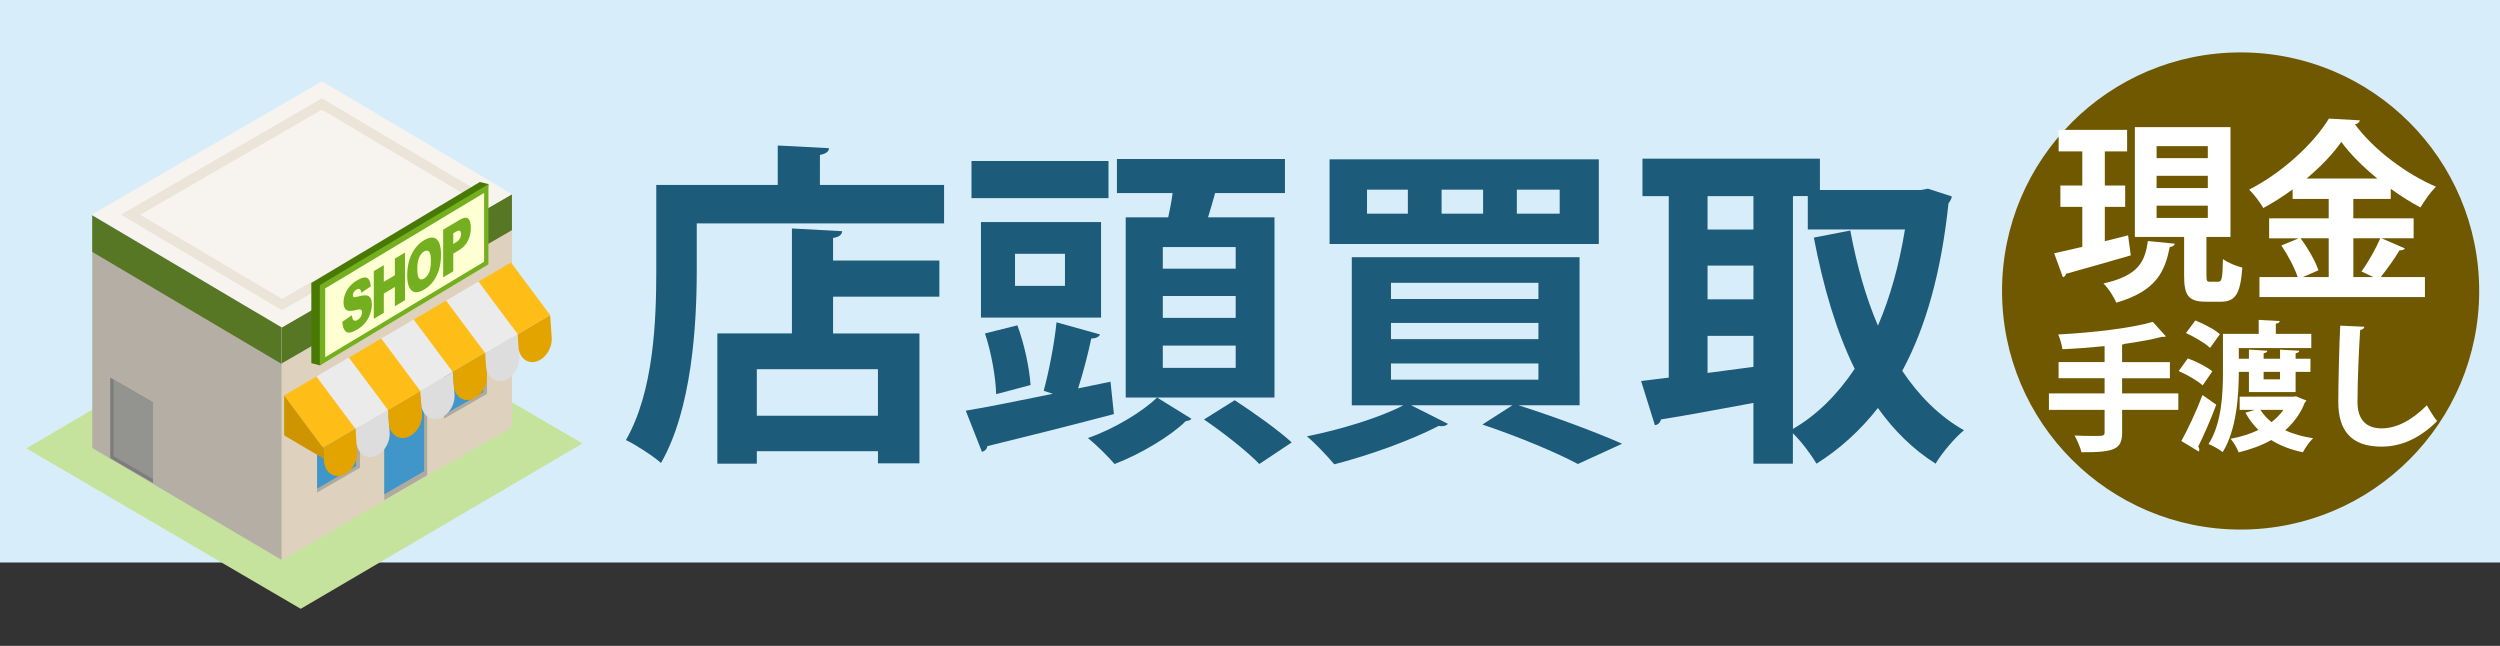 <?xml version="1.0" encoding="utf-8"?>
<!-- Generator: Adobe Illustrator 16.0.0, SVG Export Plug-In . SVG Version: 6.00 Build 0)  -->
<!DOCTYPE svg PUBLIC "-//W3C//DTD SVG 1.1//EN" "http://www.w3.org/Graphics/SVG/1.1/DTD/svg11.dtd">
<svg version="1.1" id="レイヤー_1" xmlns="http://www.w3.org/2000/svg" xmlns:xlink="http://www.w3.org/1999/xlink" x="0px"
	 y="0px" width="200px" height="51.667px" viewBox="0 0 200 51.667" enable-background="new 0 0 200 51.667" xml:space="preserve">
<rect x="0" y="0" width="200" height="51.667" fill="#333333" stroke="none"/>
<rect fill="#D7EEFA" width="200" height="45"/>
<g>
	<g>
		<path fill="#1C5B7A" d="M65.593,14.797h9.934v3.077H55.74v3.778c0,4.4-0.404,11.121-2.861,15.387
			c-0.594-0.539-2.051-1.483-2.807-1.836c2.24-3.887,2.43-9.609,2.43-13.551v-6.855h9.717v-3.158l4.104,0.216
			c-0.027,0.27-0.217,0.432-0.729,0.54L65.593,14.797L65.593,14.797z M67.375,18.496c-0.027,0.297-0.244,0.458-0.729,0.539v1.809
			h8.503v2.889h-8.503v2.942h6.91v10.392h-3.32v-0.972h-9.69v0.998h-3.158v-10.42h5.966v-8.396L67.375,18.496z M70.235,33.259
			v-3.725h-9.69v3.725H70.235z"/>
		<path fill="#1C5B7A" d="M88.841,30.535l0.271,2.592c-3.672,0.973-7.586,1.942-10.123,2.563c-0.027,0.242-0.216,0.403-0.432,0.459
			l-1.296-3.294c1.809-0.297,4.292-0.811,6.964-1.35l-0.729-0.242c0.404-1.485,0.863-3.807,1.025-5.479l3.482,0.971
			c-0.081,0.188-0.324,0.324-0.701,0.324c-0.244,1.188-0.648,2.727-1.053,3.994L88.841,30.535z M88.679,12.88v2.97H77.72v-2.97
			H88.679z M88.085,17.766v7.64h-9.609v-7.64H88.085z M81.391,26.026c0.566,1.513,0.972,3.481,1.053,4.778l-2.753,0.729
			c-0.027-1.296-0.378-3.32-0.892-4.857L81.391,26.026z M85.197,22.868v-2.564h-3.996v2.564H85.197z M95.318,33.503
			c-0.08,0.105-0.242,0.162-0.459,0.188c-1.16,1.161-3.616,2.646-5.695,3.43c-0.485-0.568-1.43-1.513-2.132-2.08
			c2.052-0.701,4.372-2.104,5.534-3.238L95.318,33.503z M101.959,17.388v14.414H90.057V17.388h3.4
			c0.135-0.62,0.27-1.295,0.352-1.943h-4.455v-2.727h13.442v2.727h-5.587c-0.162,0.594-0.352,1.269-0.566,1.943H101.959z
			 M98.855,21.492v-1.728h-5.831v1.728H98.855z M98.855,25.432v-1.754h-5.831v1.754H98.855z M98.855,29.427v-1.781h-5.831v1.781
			H98.855z M100.744,37.121c-0.918-0.972-2.914-2.537-4.426-3.563l2.456-1.539c1.459,0.945,3.51,2.402,4.563,3.375L100.744,37.121z"
			/>
		<path fill="#1C5B7A" d="M126.368,32.423h-4.886c2.969,0.945,6.289,2.187,8.287,3.076l-3.537,1.621
			c-1.674-0.894-4.67-2.16-7.641-3.158l2.402-1.539h-8.1l2.942,1.484c-0.081,0.106-0.271,0.188-0.485,0.188
			c-0.082,0-0.162,0-0.244-0.027c-2.186,1.135-5.531,2.35-8.365,3.077c-0.514-0.621-1.539-1.7-2.188-2.24
			c2.699-0.538,5.803-1.483,7.719-2.481h-4.129v-11.85h18.222L126.368,32.423L126.368,32.423z M127.906,12.746v6.775h-21.54v-6.775
			H127.906z M112.629,17.091v-1.916h-3.268v1.916H112.629z M111.279,22.625v1.295h11.795v-1.295H111.279z M111.279,25.837v1.295
			h11.795v-1.295H111.279z M111.279,29.078v1.295h11.795v-1.295H111.279z M118.648,17.091v-1.916h-3.32v1.916H118.648z
			 M124.775,17.091v-1.916h-3.428v1.916H124.775z"/>
		<path fill="#1C5B7A" d="M154.232,15.094l1.916,0.621c-0.027,0.216-0.162,0.404-0.271,0.566c-0.566,5.398-1.781,9.853-3.697,13.388
			c1.321,1.972,2.941,3.617,4.938,4.752c-0.729,0.594-1.782,1.834-2.269,2.672c-1.836-1.161-3.348-2.672-4.617-4.454
			c-1.401,1.782-3.021,3.267-4.912,4.454c-0.432-0.729-1.215-1.781-1.889-2.43v2.43h-3.158v-4.858
			c-2.779,0.513-5.508,1.024-7.396,1.322c-0.056,0.271-0.271,0.433-0.485,0.459l-1.105-3.536l2.214-0.27V15.688h-2.104v-2.996
			h14.196v2.51h8.071L154.232,15.094z M140.275,15.688h-3.67v2.672h3.67V15.688z M136.605,21.249v2.699h3.67v-2.699H136.605z
			 M136.605,26.863v2.971l3.67-0.485v-2.481h-3.67V26.863z M143.436,15.688v18.625c1.916-1.106,3.563-2.753,4.939-4.806
			c-1.484-3.022-2.512-6.559-3.268-10.5l2.916-0.567c0.513,2.727,1.215,5.291,2.213,7.612c0.973-2.268,1.701-4.858,2.16-7.693
			h-7.773v-2.672L143.436,15.688L143.436,15.688z"/>
	</g>
</g>
<g>
	<polygon fill="#C6E39D" points="24.648,22.647 46.597,35.48 24.058,48.705 2.104,35.869 	"/>
	<g>
		<polygon fill="#B5AEA5" points="7.381,17.236 22.527,26.197 22.527,44.794 7.381,35.841 		"/>
		<polygon fill="#587724" points="7.381,17.236 22.527,26.197 22.527,29.112 7.381,20.154 		"/>
		<polygon fill="#DED2BF" points="40.956,15.547 22.554,26.197 22.554,44.794 40.956,34.144 		"/>
		<polygon fill="#587724" points="40.956,15.547 22.554,26.197 22.554,29.063 40.956,18.414 		"/>
		<polygon fill="#AFAA9E" points="38.961,28.043 35.527,30.027 35.527,33.491 38.961,31.509 		"/>
		<polygon fill="#AFAA9E" points="28.797,33.954 25.368,35.937 25.368,39.405 28.797,37.421 		"/>
		<polygon fill="#4196C9" points="28.491,34.125 25.368,35.936 25.368,39.089 28.491,37.281 		"/>
		<polygon fill="#4196C9" points="38.657,28.219 35.535,30.023 35.535,33.179 38.657,31.375 		"/>
		<polygon fill="#7D7D7D" points="8.816,30.208 12.242,32.192 12.242,38.639 8.816,36.654 		"/>
		<polygon fill="#939390" points="9.091,30.38 12.242,32.205 12.242,38.323 9.091,36.5 		"/>
		<polygon fill="#F7F3EE" points="25.763,6.504 7.354,17.158 22.554,26.18 40.956,15.528 		"/>
		<path fill="#EBE4D8" d="M22.558,24.818L9.677,17.169l16.075-9.302l12.885,7.647L22.558,24.818z M11.22,17.178l11.344,6.737
			l14.528-8.407L25.747,8.772L11.22,17.178z"/>
		<g>
			<polygon fill="#487904" points="38.388,20.975 39.074,14.728 38.388,14.559 24.906,22.637 24.906,29.053 25.586,29.228 			"/>
			<polygon fill="#73AF1E" points="39.074,21.147 39.074,14.728 25.586,22.807 25.586,29.228 			"/>
			<polygon fill="#FEFFD2" points="38.729,20.938 38.729,15.432 26.015,23.07 26.015,28.576 			"/>
		</g>
		<polygon fill="#AFAA9E" points="34.173,31.397 30.744,33.382 30.744,40.007 34.173,38.022 		"/>
		<polygon fill="#4196C9" points="33.928,31.545 30.744,33.387 30.744,39.542 33.928,37.696 		"/>
		<g>
			<g>
				<path fill="#E3A400" d="M25.854,35.834l0.057,0.992c0.018,0.711,0.504,1.285,1.168,1.251c0.789-0.049,1.539-0.924,1.503-1.947
					l-0.13-1.822L25.854,35.834z"/>
				<polygon fill="#FFBE17" points="28.453,34.306 25.854,35.834 22.722,31.637 25.323,30.108 				"/>
			</g>
			<g>
				<path fill="#DDDDDD" d="M28.448,34.315l0.057,0.994c0.018,0.711,0.505,1.289,1.168,1.25c0.789-0.049,1.54-0.932,1.501-1.945
					l-0.127-1.827L28.448,34.315z"/>
				<polygon fill="#EBEBEB" points="31.047,32.785 28.448,34.315 25.315,30.119 27.913,28.589 				"/>
			</g>
			<g>
				<path fill="#E3A400" d="M31.041,32.795l0.057,0.999c0.019,0.707,0.508,1.28,1.167,1.247c0.792-0.049,1.542-0.929,1.502-1.948
					l-0.13-1.829L31.041,32.795z"/>
				<polygon fill="#FFBE17" points="33.638,31.264 31.041,32.795 27.91,28.601 30.51,27.073 				"/>
			</g>
			<g>
				<path fill="#DDDDDD" d="M33.632,31.28l0.06,0.997c0.017,0.709,0.506,1.281,1.164,1.244c0.796-0.05,1.549-0.93,1.51-1.944
					l-0.133-1.825L33.632,31.28z"/>
				<polygon fill="#EBEBEB" points="36.231,29.75 33.632,31.28 30.504,27.083 33.102,25.551 				"/>
			</g>
			<g>
				<path fill="#E3A400" d="M36.228,29.759l0.059,0.998c0.019,0.709,0.5,1.285,1.167,1.244c0.789-0.049,1.541-0.927,1.502-1.944
					l-0.131-1.827L36.228,29.759z"/>
				<polygon fill="#FFBE17" points="38.825,28.23 36.228,29.759 33.098,25.563 35.695,24.035 				"/>
			</g>
			<g>
				<path fill="#DDDDDD" d="M38.82,28.246l0.057,0.994c0.019,0.708,0.505,1.283,1.17,1.245c0.79-0.046,1.544-0.925,1.501-1.941
					l-0.131-1.824L38.82,28.246z"/>
				<polygon fill="#EBEBEB" points="41.418,26.716 38.82,28.246 35.69,24.047 38.29,22.515 				"/>
			</g>
			<g>
				<path fill="#E3A400" d="M41.416,26.728l0.057,0.992c0.017,0.709,0.504,1.286,1.164,1.245c0.794-0.043,1.543-0.924,1.503-1.944
					L44.011,25.2L41.416,26.728z"/>
				<polygon fill="#FFBE17" points="44.011,25.199 41.416,26.728 38.284,22.526 40.879,20.997 				"/>
			</g>
		</g>
		<polygon fill="#CF9500" points="25.908,36.704 22.732,34.831 22.732,31.637 25.854,35.834 		"/>
	</g>
	<g>
		<path fill="#73AF1E" d="M27.382,25.749l0.766-0.527c0.019,0.175,0.054,0.292,0.102,0.356c0.079,0.105,0.203,0.112,0.357,0.019
			c0.119-0.067,0.201-0.16,0.265-0.277c0.064-0.116,0.094-0.227,0.094-0.332c0-0.096-0.029-0.169-0.088-0.209
			c-0.061-0.042-0.197-0.034-0.413,0.024c-0.354,0.094-0.605,0.094-0.753-0.011c-0.155-0.099-0.228-0.303-0.228-0.601
			c0-0.195,0.036-0.404,0.113-0.625c0.077-0.216,0.195-0.428,0.351-0.618c0.159-0.195,0.372-0.373,0.641-0.533
			c0.335-0.201,0.591-0.265,0.761-0.187c0.178,0.077,0.282,0.305,0.315,0.679l-0.763,0.519c-0.019-0.159-0.058-0.259-0.123-0.298
			c-0.066-0.038-0.157-0.026-0.266,0.045c-0.097,0.053-0.17,0.126-0.215,0.209c-0.05,0.09-0.072,0.17-0.072,0.256
			c0,0.057,0.021,0.102,0.06,0.13c0.036,0.026,0.129,0.019,0.27-0.021c0.353-0.099,0.604-0.137,0.756-0.114
			c0.156,0.021,0.263,0.096,0.334,0.225c0.068,0.125,0.103,0.292,0.103,0.5c0,0.243-0.045,0.499-0.14,0.757
			c-0.089,0.266-0.22,0.501-0.387,0.702c-0.165,0.208-0.373,0.385-0.625,0.532c-0.447,0.271-0.753,0.329-0.922,0.181
			C27.5,26.379,27.406,26.124,27.382,25.749z"/>
		<path fill="#73AF1E" d="M29.904,21.693l0.801-0.48v1.333l0.885-0.528v-1.333l0.808-0.482v3.81L31.59,24.5v-1.546l-0.885,0.529
			v1.54l-0.801,0.484V21.693z"/>
		<path fill="#73AF1E" d="M32.576,22.003c0-0.623,0.12-1.177,0.356-1.666c0.236-0.486,0.567-0.859,0.989-1.113
			c0.436-0.256,0.771-0.288,1.006-0.086c0.233,0.197,0.354,0.606,0.354,1.22c0,0.445-0.054,0.842-0.156,1.189
			c-0.1,0.345-0.251,0.656-0.447,0.931c-0.19,0.274-0.436,0.495-0.723,0.672c-0.294,0.173-0.54,0.249-0.732,0.228
			c-0.191-0.019-0.347-0.144-0.47-0.367C32.634,22.786,32.576,22.446,32.576,22.003z M33.384,21.525
			c0,0.388,0.046,0.636,0.147,0.745c0.094,0.111,0.227,0.113,0.396,0.016c0.175-0.108,0.306-0.268,0.406-0.487
			c0.094-0.225,0.138-0.55,0.138-0.976c0-0.357-0.049-0.591-0.146-0.696c-0.102-0.107-0.235-0.11-0.404-0.006
			c-0.164,0.095-0.291,0.255-0.391,0.484C33.429,20.833,33.384,21.139,33.384,21.525z"/>
		<path fill="#73AF1E" d="M35.454,18.375l1.34-0.8c0.293-0.171,0.509-0.204,0.657-0.089c0.141,0.119,0.215,0.365,0.215,0.737
			c0,0.384-0.078,0.733-0.238,1.046c-0.156,0.31-0.401,0.563-0.727,0.758l-0.441,0.266v1.412l-0.807,0.483L35.454,18.375
			L35.454,18.375z M36.261,19.517l0.198-0.12c0.156-0.09,0.269-0.194,0.329-0.313c0.065-0.115,0.097-0.235,0.097-0.358
			c0-0.122-0.028-0.206-0.086-0.256c-0.053-0.049-0.155-0.028-0.305,0.058l-0.233,0.136L36.261,19.517L36.261,19.517z"/>
	</g>
</g>
<g>
	<path fill="#705800" d="M198.335,23.277c0,10.541-8.545,19.088-19.087,19.088c-10.541,0-19.085-8.547-19.085-19.088
		c0-10.539,8.544-19.084,19.085-19.084C189.79,4.192,198.335,12.738,198.335,23.277z"/>
	<g>
		<path fill="#FFFFFF" d="M174.266,31.468v1.322h-4.496v1.795c0,1.313-0.517,1.615-3.252,1.594c-0.09-0.383-0.349-0.977-0.551-1.336
			c0.538,0.023,1.11,0.033,1.525,0.033c0.796,0,0.875,0,0.875-0.313v-1.772h-4.453v-1.322h4.453v-1.211h-3.68v-1.291h3.68v-1.277
			c-1.122,0.111-2.288,0.201-3.376,0.246c-0.034-0.336-0.202-0.875-0.337-1.178c2.703-0.146,5.754-0.482,7.57-1.01l1.043,1.156
			c-0.057,0.046-0.078,0.046-0.336,0.046c-0.843,0.225-1.863,0.401-2.974,0.561c-0.044,0.021-0.101,0.045-0.19,0.057v1.4h3.824
			v1.291h-3.824v1.211H174.266z"/>
		<path fill="#FFFFFF" d="M175.023,28.675c0.672,0.236,1.524,0.674,1.963,1.031l-0.774,1.123c-0.403-0.371-1.244-0.854-1.917-1.146
			L175.023,28.675z M174.508,35.281c0.493-0.885,1.178-2.332,1.693-3.678l1.099,0.773c-0.448,1.223-1.009,2.467-1.446,3.354
			c0.067,0.078,0.09,0.156,0.09,0.234c0,0.057-0.012,0.113-0.045,0.158L174.508,35.281z M176.807,27.833
			c-0.402-0.381-1.256-0.885-1.929-1.188l0.751-1.01c0.662,0.271,1.537,0.717,1.963,1.1L176.807,27.833z M179.913,29.751h-0.808
			c0,1.873-0.18,4.645-1.289,6.416c-0.248-0.203-0.809-0.527-1.133-0.642c1.064-1.657,1.154-4.069,1.154-5.774v-3.039h2.859v-1.122
			l1.683,0.09c-0.012,0.111-0.103,0.189-0.313,0.213v0.818h2.838v1.133h-5.799v0.852h0.808v-0.729l1.47,0.09
			c-0.012,0.102-0.09,0.168-0.292,0.203v0.436h1.313v-0.729c0.045,0.012,0.078,0.012,1.535,0.09c-0.01,0.102-0.09,0.168-0.291,0.203
			v0.436h1.188v1.055h-1.188v1.615h-3.734L179.913,29.751L179.913,29.751z M183.671,31.703l0.841,0.338
			c-0.021,0.078-0.078,0.111-0.123,0.156c-0.348,0.896-0.896,1.627-1.57,2.221c0.64,0.304,1.402,0.517,2.231,0.64
			c-0.28,0.258-0.64,0.774-0.817,1.123c-0.977-0.203-1.817-0.527-2.535-0.978c-0.773,0.438-1.648,0.752-2.602,0.986
			c-0.123-0.324-0.416-0.83-0.65-1.088c0.808-0.145,1.559-0.381,2.23-0.705c-0.414-0.404-0.763-0.865-1.043-1.381l0.752-0.225
			h-1.212v-1.054h4.284L183.671,31.703z M180.833,32.791c0.226,0.359,0.526,0.687,0.886,0.978c0.383-0.291,0.695-0.617,0.953-0.978
			H180.833z M182.402,29.751h-1.313v0.596h1.313V29.751z"/>
		<path fill="#FFFFFF" d="M189.15,26.14c-0.022,0.135-0.123,0.225-0.336,0.258c-0.103,1.492-0.215,4.117-0.215,5.766
			c0,1.437,0.729,2.107,1.93,2.107c1.111,0,2.345-0.57,3.623-1.85c0.168,0.313,0.604,1.031,0.817,1.268
			c-1.401,1.391-2.882,2.041-4.452,2.041c-2.488,0-3.453-1.357-3.453-3.566c0-1.504,0.078-4.756,0.156-6.113L189.15,26.14z"/>
	</g>
	<g>
		<path fill="#FFFFFF" d="M170.247,18.83l0.217,1.599c-1.878,0.543-3.88,1.117-5.183,1.474c-0.016,0.14-0.125,0.248-0.249,0.279
			l-0.698-1.924c0.621-0.124,1.396-0.311,2.25-0.513v-3.196h-1.753v-1.707h1.753V12.11h-1.893v-1.723h5.478v1.723h-1.784v2.731
			h1.629v1.707h-1.629v2.747L170.247,18.83z M173.986,19.497c-0.031,0.124-0.155,0.248-0.403,0.264
			c-0.388,1.909-1.024,3.508-4.283,4.454c-0.187-0.465-0.651-1.195-1.024-1.536c2.841-0.637,3.322-1.77,3.555-3.398L173.986,19.497z
			 M176.516,22.026c0,0.45,0.031,0.513,0.295,0.513h0.652c0.279,0,0.342-0.248,0.372-1.815c0.356,0.279,1.086,0.573,1.552,0.683
			c-0.154,2.142-0.574,2.73-1.723,2.73h-1.18c-1.442,0-1.754-0.527-1.754-2.11v-3.072h-3.94v-8.783h7.649v8.783h-1.924V22.026
			L176.516,22.026z M172.527,11.691v0.962h4.098v-0.962H172.527z M172.527,14.065v0.979h4.098v-0.979H172.527z M172.527,16.456
			v0.978h4.098v-0.978H172.527z"/>
		<path fill="#FFFFFF" d="M190.518,19.063l1.877,0.808c-0.078,0.108-0.231,0.17-0.435,0.154c-0.372,0.637-0.993,1.506-1.505,2.142
			h3.538v1.599h-13.237v-1.599h3.057c-0.231-0.714-0.774-1.753-1.303-2.529l1.396-0.574h-2.375v-1.598h4.765v-1.553h-2.887v-0.76
			c-0.745,0.543-1.536,1.055-2.343,1.489c-0.25-0.435-0.762-1.117-1.133-1.474c2.668-1.351,5.213-3.74,6.377-5.68l2.482,0.14
			c-0.046,0.155-0.186,0.295-0.402,0.311c1.489,2.032,4.144,4.003,6.485,4.996c-0.465,0.466-0.899,1.103-1.241,1.661
			c-0.791-0.419-1.599-0.932-2.373-1.49v0.807h-2.996v1.553h4.826v1.598L190.518,19.063L190.518,19.063z M186.296,19.063h-2.25
			c0.591,0.792,1.194,1.847,1.429,2.561l-1.258,0.543h2.079V19.063L186.296,19.063z M190.189,14.283
			c-1.162-0.946-2.188-1.971-2.885-2.933c-0.652,0.946-1.631,1.971-2.779,2.933H190.189z M188.918,21.717
			c0.514-0.699,1.148-1.816,1.506-2.654h-2.156v3.104h1.599L188.918,21.717z"/>
	</g>
</g>
</svg>
